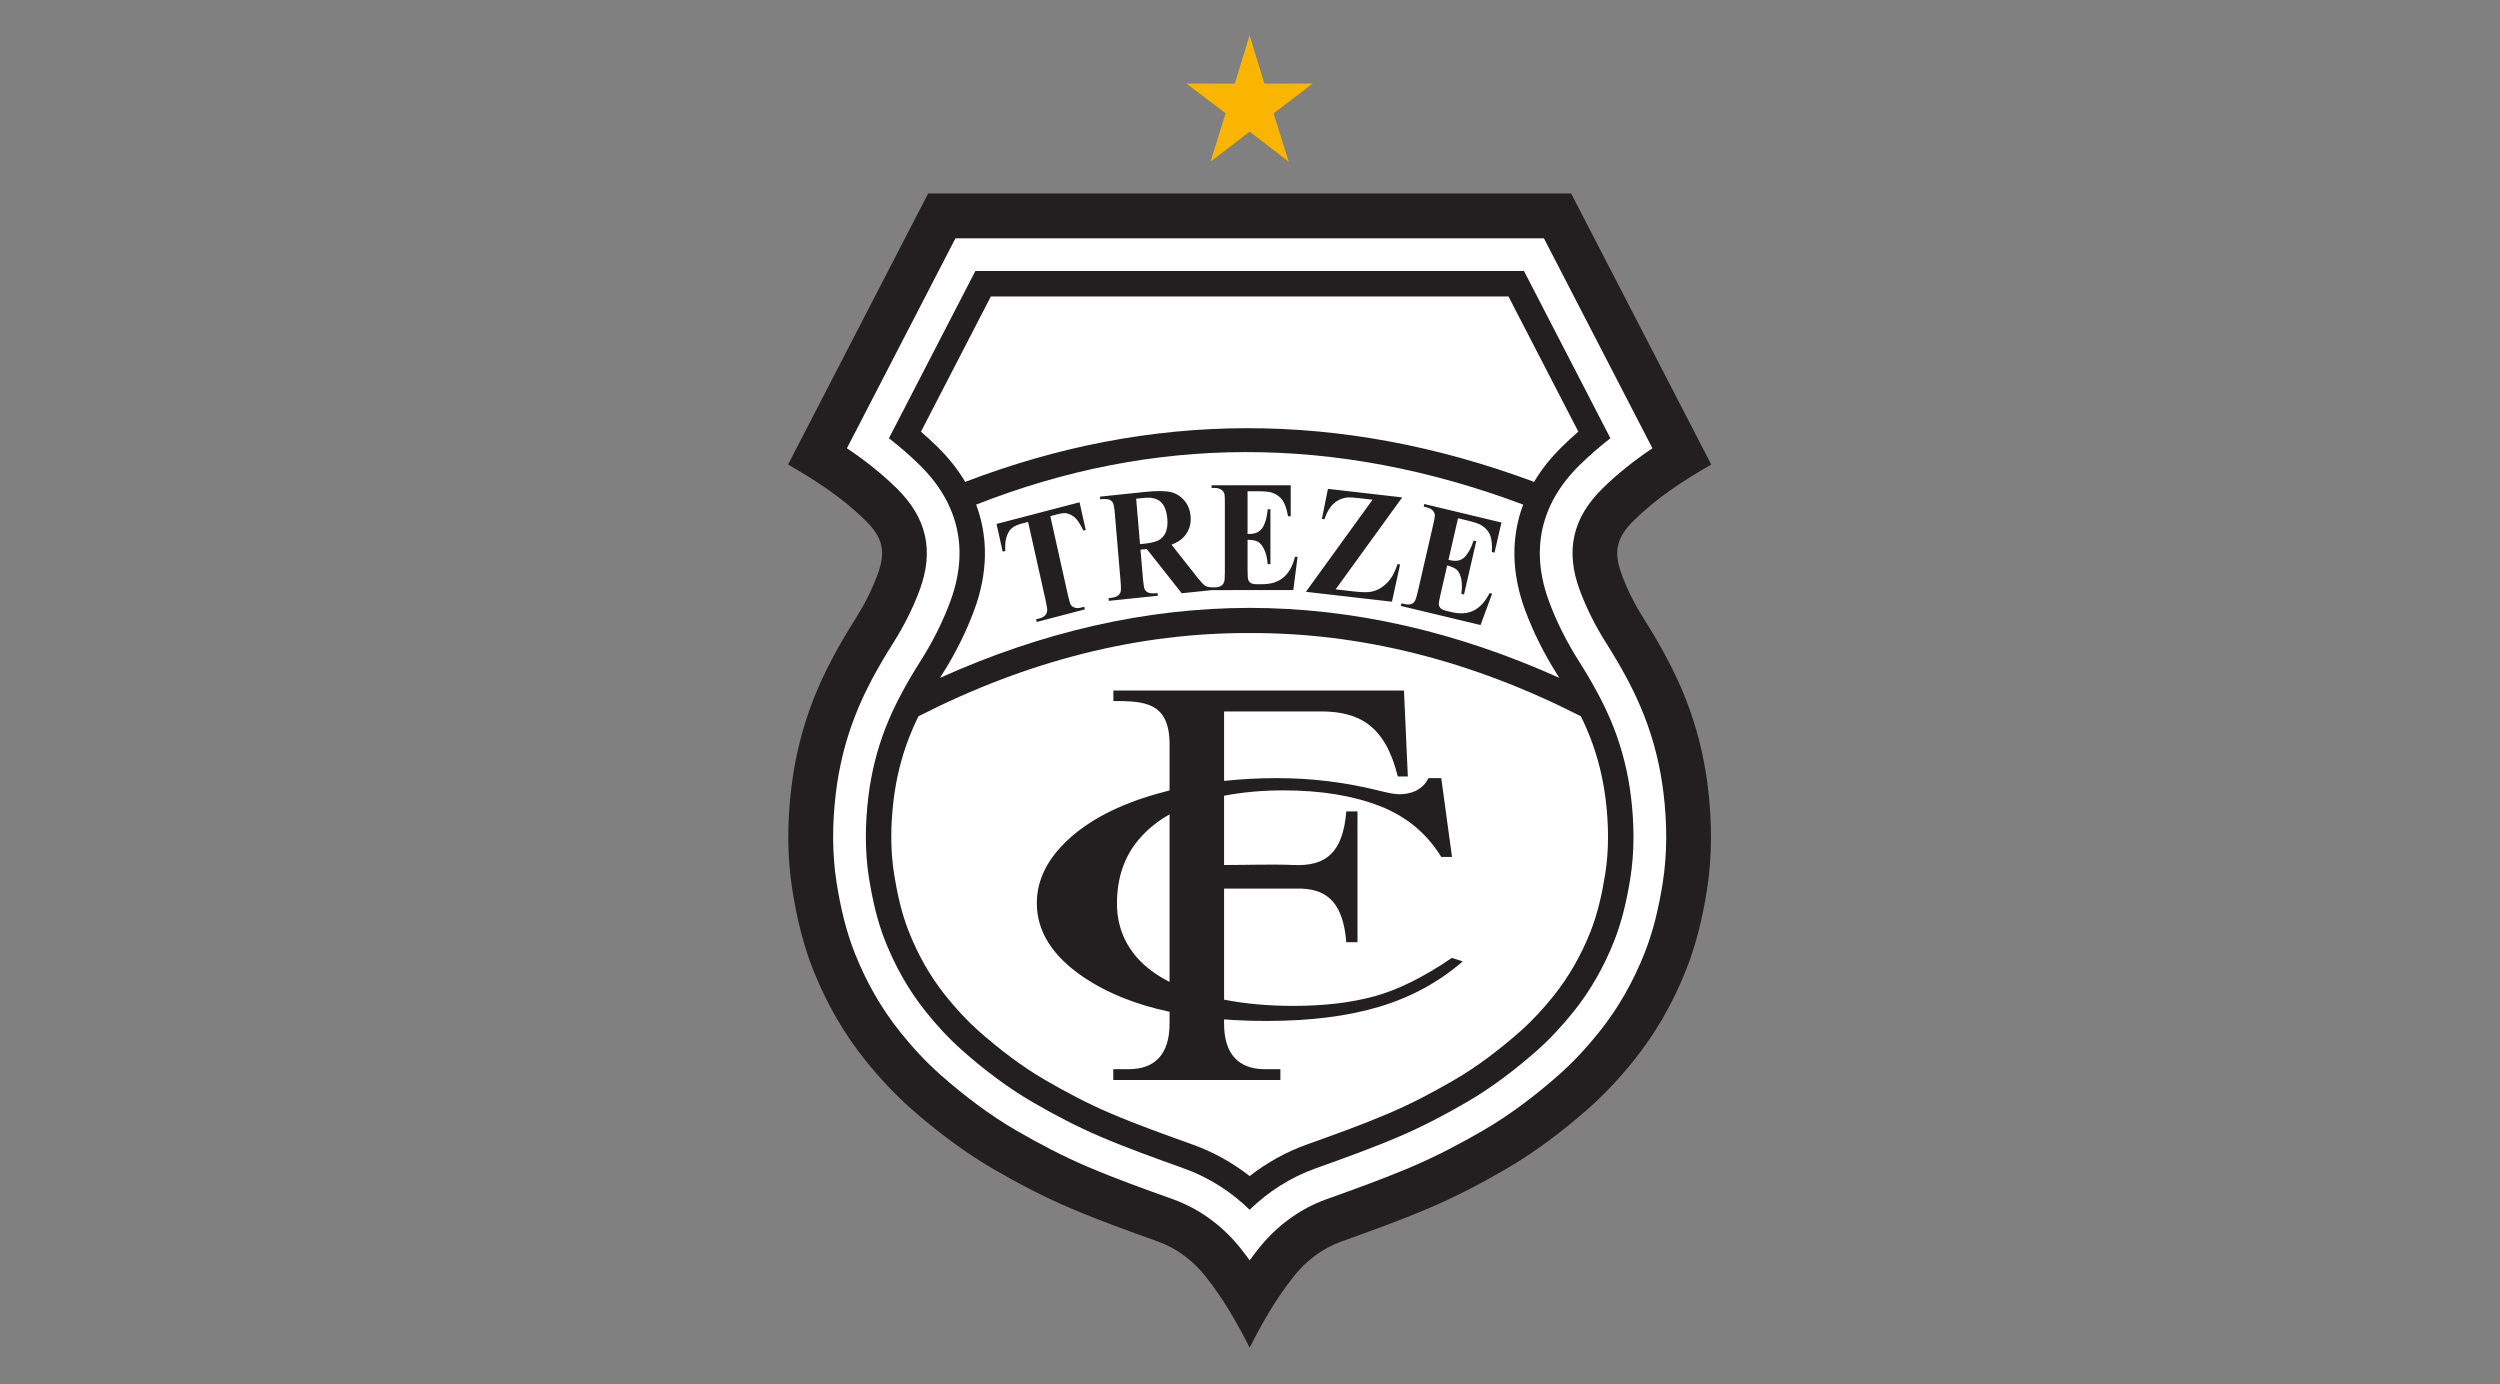 <?xml version="1.0" encoding="UTF-8"?>
<svg id="svg2" xmlns="http://www.w3.org/2000/svg" viewBox="0 0 1872 1036.51">
  <rect x="0" y="0" width="1872" height="1036.51" fill="#808080" stroke="none"/>
  <defs>
    <style>
      .cls-1 {
        fill: #fab500;
      }

      .cls-1, .cls-2, .cls-3 {
        fill-rule: evenodd;
        stroke-width: 0px;
      }

      .cls-2 {
        fill: #fff;
      }

      .cls-3 {
        fill: #231f20;
      }
    </style>
  </defs>
  <g id="g10">
    <g id="g12">
      <path id="path14" class="cls-3" d="M935.75,144.87h-240.75l-104.91,202.99c20.9,11.97,40.68,24.85,57.94,41.85,13.14,12.93,15.42,23.45,9.11,40.49-4.39,11.86-10.09,22.94-16.7,33.38-12.45,19.68-23.43,39.67-31.54,60.58-7.66,19.75-13.37,41.25-16.3,65.32-3.28,26.94-3.16,52.78.8,77.53,3.43,21.37,8.31,41.1,15.49,59.18,10.41,26.23,23.6,48.4,38.91,67.53,10.74,13.42,22.21,25.71,34.47,36.52,20.24,17.85,40.82,33.07,61.67,45.2,19.17,11.15,38.22,20.99,57.24,29.1,22.18,9.46,44.06,17.3,65.8,25.08,14.37,5.14,26.62,14.6,35.95,26.4,12.85,16.27,23.36,34.32,32.8,53.15,9.45-18.83,19.95-36.88,32.8-53.15,9.33-11.81,21.58-21.26,35.95-26.4,21.74-7.78,43.62-15.62,65.8-25.08,19.02-8.11,38.07-17.95,57.24-29.1,20.85-12.13,41.43-27.35,61.67-45.2,12.25-10.81,23.73-23.1,34.47-36.52,15.31-19.13,28.5-41.3,38.91-67.53,7.18-18.08,12.07-37.81,15.49-59.18,3.97-24.75,4.08-50.59.8-77.53-2.93-24.08-8.63-45.57-16.3-65.32-8.12-20.91-19.09-40.9-31.54-60.58-6.61-10.44-12.3-21.52-16.7-33.38-6.31-17.04-4.03-27.56,9.11-40.49,17.27-17,37.05-29.88,57.94-41.85l-104.91-202.99h-240.75"/>
      <path id="path16" class="cls-2" d="M715.44,178.44l-81.25,157.2c13.25,8.92,25.8,18.73,37.39,30.14,22.37,22.02,27.94,46.63,17.04,76.07-5.15,13.91-11.88,27.14-19.81,39.67-11,17.38-21.16,35.57-28.61,54.77-7.18,18.49-11.87,37.54-14.27,57.23-2.75,22.61-2.99,45.63.63,68.16,2.83,17.68,6.93,35.43,13.55,52.11,8.45,21.28,19.59,41.05,33.92,58.94,9.25,11.56,19.36,22.52,30.47,32.32,17.44,15.39,36.21,29.65,56.34,41.36,17.3,10.06,35.11,19.39,53.53,27.24,21,8.95,42.46,16.66,63.95,24.35,20.24,7.24,37.7,20.38,50.98,37.2,2.22,2.81,4.37,5.65,6.46,8.54,2.09-2.89,4.25-5.74,6.46-8.54,13.28-16.81,30.74-29.95,50.98-37.2,21.48-7.69,42.95-15.4,63.95-24.35,18.41-7.85,36.23-17.18,53.53-27.24,20.13-11.7,38.9-25.97,56.34-41.36,11.11-9.8,21.21-20.76,30.47-32.32,14.32-17.89,25.47-37.65,33.92-58.94,6.62-16.67,10.71-34.43,13.55-52.11,3.61-22.53,3.38-45.55.63-68.16-2.39-19.69-7.09-38.74-14.27-57.23-7.45-19.21-17.61-37.39-28.61-54.77-7.93-12.53-14.66-25.76-19.81-39.67-10.9-29.44-5.33-54.05,17.04-76.07,11.59-11.41,24.15-21.22,37.39-30.14l-81.25-157.2h-440.62"/>
      <path id="path18" class="cls-3" d="M730.35,202.93l-64.72,125.22c8.08,6.28,15.82,12.97,23.13,20.17,29.19,28.73,37.06,63.6,22.83,102.03-5.74,15.51-13.24,30.3-22.08,44.27-10.15,16.03-19.6,32.82-26.47,50.53-6.42,16.55-10.65,33.71-12.79,51.33-2.47,20.33-2.75,41.07.5,61.33,2.55,15.91,6.17,31.95,12.13,46.95,7.54,18.98,17.5,36.71,30.27,52.67,8.37,10.46,17.49,20.39,27.55,29.26,16.26,14.34,33.69,27.64,52.45,38.55,16.43,9.56,33.33,18.43,50.82,25.88,20.54,8.76,41.58,16.3,62.59,23.82,18.54,6.64,35.2,17.3,49.19,30.92,13.99-13.62,30.65-24.29,49.19-30.92,21.01-7.52,42.06-15.07,62.6-23.82,17.49-7.46,34.39-16.33,50.82-25.88,18.76-10.91,36.19-24.21,52.45-38.55,10.05-8.87,19.17-18.8,27.55-29.26,12.78-15.96,22.74-33.68,30.27-52.67,5.95-15,9.58-31.04,12.13-46.95,3.25-20.25,2.97-41,.5-61.33-2.14-17.62-6.37-34.78-12.79-51.33-6.88-17.72-16.33-34.5-26.47-50.53-8.84-13.97-16.34-28.76-22.08-44.27-14.23-38.44-6.36-73.3,22.83-102.03,7.31-7.2,15.06-13.9,23.13-20.17l-64.72-125.22h-410.79"/>
      <path id="path20" class="cls-2" d="M741.95,221.99l-52.32,101.23c4.28,3.72,8.46,7.56,12.5,11.54,8.33,8.2,15.21,16.92,20.62,26.07h0c138.54-53.06,280.46-54.14,425.99,0h0c5.41-9.15,12.29-17.87,20.62-26.07,4.04-3.98,8.21-7.82,12.5-11.54l-52.32-101.23h-387.59ZM730.93,377.85c9.19,24.44,8.83,51.31-1.47,79.12-6.2,16.75-14.3,32.75-23.85,47.84-.59.93-1.17,1.85-1.75,2.78,76.71-34.49,153.99-52.32,231.89-52.41,77.89.09,155.18,17.91,231.89,52.41-.58-.93-1.16-1.86-1.75-2.78-9.55-15.09-17.65-31.09-23.85-47.84-10.3-27.82-10.67-54.68-1.48-79.12h0c-141.25-52.98-277.69-51.88-409.62,0h0ZM687.69,536.36c-2.51,5.15-4.83,10.37-6.9,15.7-5.84,15.05-9.69,30.72-11.64,46.74-2.26,18.55-2.57,37.52.4,56.01,2.33,14.53,5.58,29.23,11.02,42.93,6.83,17.19,15.86,33.33,27.44,47.79,7.69,9.6,16.04,18.74,25.28,26.88,15.33,13.52,31.73,26.08,49.43,36.37,15.76,9.16,31.94,17.68,48.71,24.83,20.19,8.61,40.88,16.02,61.54,23.41,15.48,5.54,29.87,13.56,42.77,23.62,12.9-10.05,27.29-18.08,42.77-23.62,20.66-7.39,41.35-14.8,61.54-23.41,16.77-7.15,32.96-15.67,48.71-24.83,17.7-10.29,34.09-22.84,49.43-36.37,9.23-8.14,17.59-17.28,25.28-26.88,11.57-14.46,20.61-30.59,27.44-47.79,5.44-13.71,8.69-28.41,11.02-42.93,2.96-18.49,2.65-37.46.4-56.01-1.95-16.02-5.8-31.69-11.64-46.74-2.06-5.32-4.38-10.55-6.9-15.7-82.07-41.83-164.76-62.62-248.05-62.34-83.29-.29-165.98,20.51-248.05,62.34"/>
      <path id="path22" class="cls-3" d="M875.76,557.43v34.45c-3.48.86-6.93,1.78-10.33,2.76-27.69,8-49.49,19.24-65.3,33.8-15.81,14.52-23.76,30.48-23.76,47.84,0,21.51,12.06,40.23,36.09,56.15,17.27,11.48,38.38,19.87,63.31,25.18v8.99c0,22.74-10.95,34.01-30.62,34.01h-11.53v8.09h125.13v-8.09h-11.53c-19.66,0-30.62-11.27-30.62-34.01v-3.29c10.25.78,20.98,1.17,32.19,1.17,32.52,0,60.66-3.59,84.33-10.71,23.67-7.17,44.4-18.45,62.18-33.89l-8.13-2.62c-20.99,14.34-40.29,23.92-57.89,28.73-17.51,4.81-37.79,7.22-60.75,7.22-18.76,0-36.07-1.55-51.93-4.67v-83.14h58.25c19.56.86,30.93,11.27,33.25,40.14h8.39v-97.96h-8.39c-2.53,31.57-15.89,41.07-38.95,40.14-17.51-.71-35.04,0-52.56,0v-51.87c13.79-2.67,28.62-4.01,44.43-4.01,28.05,0,51.99,3.89,72.01,11.68,20.01,7.74,35.38,20.51,46.19,38.17h8.04l-8.04-59.03h-9.65c-1.88,4.11-5.09,7.3-9.65,9.62-3.49,1.62-7.59,2.45-12.24,2.45-3.13,0-8.4-.96-15.63-2.84-24.92-6.17-50.12-9.23-75.67-9.23-13.71,0-26.97.69-39.78,2.08v-52.02h72.45c28.53,0,48.2,10.39,57.61,48.69h7.53l-2.9-64.35h-217.59v7.83c22.24.22,42.08.15,42.08,32.55h0ZM875.76,609.8v125.45c-9.84-4.98-17.85-10.91-24-17.82-10.27-11.55-15.37-25.19-15.37-40.93,0-19.07,5.45-35.03,16.26-47.84,6.34-7.48,14.05-13.76,23.11-18.86"/>
      <path id="path24" class="cls-3" d="M934.18,367.85v31.96h1.41c4.51,0,7.78-1.56,9.81-4.68,2.01-3.12,3.32-7.71,3.87-13.79h2.03v41.07h-2.03c-.41-4.48-1.3-8.15-2.64-10.99-1.35-2.86-2.91-4.77-4.69-5.76-1.78-.99-4.37-1.48-7.76-1.48v22.06c0,4.32.16,6.94.5,7.91.32.97.95,1.76,1.85,2.37.91.61,2.37.93,4.39.93h4.24c6.62,0,11.93-1.7,15.93-5.07,4-3.37,6.87-8.52,8.6-15.47h1.94l-3.19,24.92-60.97.05-22.59,2.35-26.17-33.14-4.71.49,1.87,22.02c.36,4.2.82,6.84,1.4,7.87.56,1.05,1.48,1.83,2.73,2.35,1.26.52,3.53.62,6.81.28l.17,2-36.69,3.83-.17-2c3.32-.35,5.55-.91,6.66-1.7,1.13-.79,1.89-1.76,2.27-2.87.4-1.13.41-3.8.05-8l-4.33-50.98c-.36-4.22-.82-6.84-1.4-7.87-.56-1.05-1.48-1.83-2.73-2.35-1.26-.52-3.53-.62-6.81-.28l-.17-2,33.34-3.48c8.68-.9,15.06-.92,19.2-.02,4.13.88,7.62,2.95,10.46,6.21,2.84,3.25,4.45,7.24,4.86,11.97.49,5.75-1.02,10.72-4.51,14.88-2.23,2.65-5.49,4.79-9.77,6.43l19.44,24.64c2.56,3.16,4.37,5.11,5.39,5.85,2.49,1.65,4.7,1.4,7.48,1.47,2.05,0,3.71-.41,4.96-1.22.91-.55,1.61-1.48,2.09-2.8.37-.93.57-3.37.57-7.34v-51.73c0-3.57-.09-5.76-.27-6.59-.34-1.36-.98-2.41-1.93-3.14-1.32-1.09-3.12-1.64-5.42-1.64h-2.34v-2.01h59.28v23.2h-2.03c-1-5.68-2.43-9.75-4.25-12.21-1.82-2.47-4.39-4.28-7.72-5.45-1.95-.69-5.58-1.05-10.93-1.05h-7.38ZM1091.77,388.1l-7.15,31.07,1.37.33c4.4,1.05,7.93.3,10.61-2.25,2.66-2.56,4.96-6.73,6.86-12.5l1.98.47-9.19,39.94-1.98-.48c.6-4.45.55-8.23-.12-11.3-.68-3.1-1.77-5.32-3.28-6.7-1.52-1.38-3.93-2.46-7.23-3.25l-4.93,21.45c-.97,4.2-1.4,6.79-1.28,7.81.1,1.01.53,1.93,1.28,2.73.75.81,2.11,1.46,4.07,1.93l4.14.99c6.45,1.55,12.01,1.14,16.66-1.2,4.65-2.35,8.6-6.68,11.84-13.03l1.89.45-8.68,23.48-59.68-14.32.45-1.96,2.28.55c2,.48,3.71.46,5.11-.03,1.01-.32,1.9-1.06,2.66-2.24.57-.81,1.31-3.15,2.2-7l11.57-50.3c.8-3.47,1.2-5.62,1.21-6.47-.03-1.4-.42-2.57-1.18-3.5-1.04-1.36-2.68-2.32-4.92-2.86l-2.28-.55.45-1.96,57.78,13.87-5.19,22.56-1.98-.48c.3-5.76-.18-10.04-1.41-12.87-1.22-2.82-3.32-5.19-6.31-7.1-1.74-1.13-5.21-2.32-10.42-3.57l-7.2-1.73ZM1049.97,372.45l-49.84,68.86,13.39,1.54c6.32.73,10.81.79,13.44.2,4.27-.9,8.11-3.04,11.51-6.42,3.4-3.36,6.03-8.08,7.9-14.19l2.02.23-6.1,27.89-64.44-7.41,49.92-68.97-10.45-1.2c-4.04-.46-6.73-.64-8.04-.51-2.48.21-4.88.93-7.18,2.15-2.3,1.25-4.29,3-5.98,5.29-1.68,2.29-3.14,5.26-4.37,8.91l-1.93-.22,4.53-22.55,55.6,6.39ZM808.37,376.11l4.63,20.72-1.78.47c-2.17-4.5-4.13-7.62-5.92-9.36-1.79-1.76-3.99-2.94-6.58-3.57-1.44-.34-3.78-.09-7.02.75l-5.22,1.37,13.23,59.28c.88,3.96,1.63,6.38,2.23,7.26.6.88,1.56,1.55,2.84,1.99,1.3.46,2.91.42,4.86-.09l2.26-.59.44,1.97-36.05,9.42-.44-1.97,2.28-.6c1.99-.52,3.5-1.34,4.54-2.45.75-.77,1.24-1.86,1.46-3.28.16-1-.18-3.45-1.05-7.33l-13.23-59.28-5.01,1.31c-4.63,1.21-7.75,3.19-9.37,5.92-2.26,3.82-3.14,8.64-2.66,14.5l-1.99.52-4.63-20.72,62.17-16.24ZM850.76,373.43l2.89,34.03,3.01-.31c4.91-.51,8.55-1.39,10.9-2.6,2.35-1.23,4.11-3.2,5.29-5.88,1.17-2.68,1.6-6.07,1.25-10.15-.5-5.93-2.16-10.17-4.96-12.73-2.8-2.56-7.03-3.54-12.72-2.95l-5.67.59"/>
      <path id="path26" class="cls-1" d="M935.69,26.4l11.12,36.21,36.19-.07-29.32,22.3,11.25,36.16-29.23-22.42-29.23,22.42,11.25-36.16-29.32-22.3,36.19.07,11.12-36.21"/>
    </g>
  </g>
</svg>